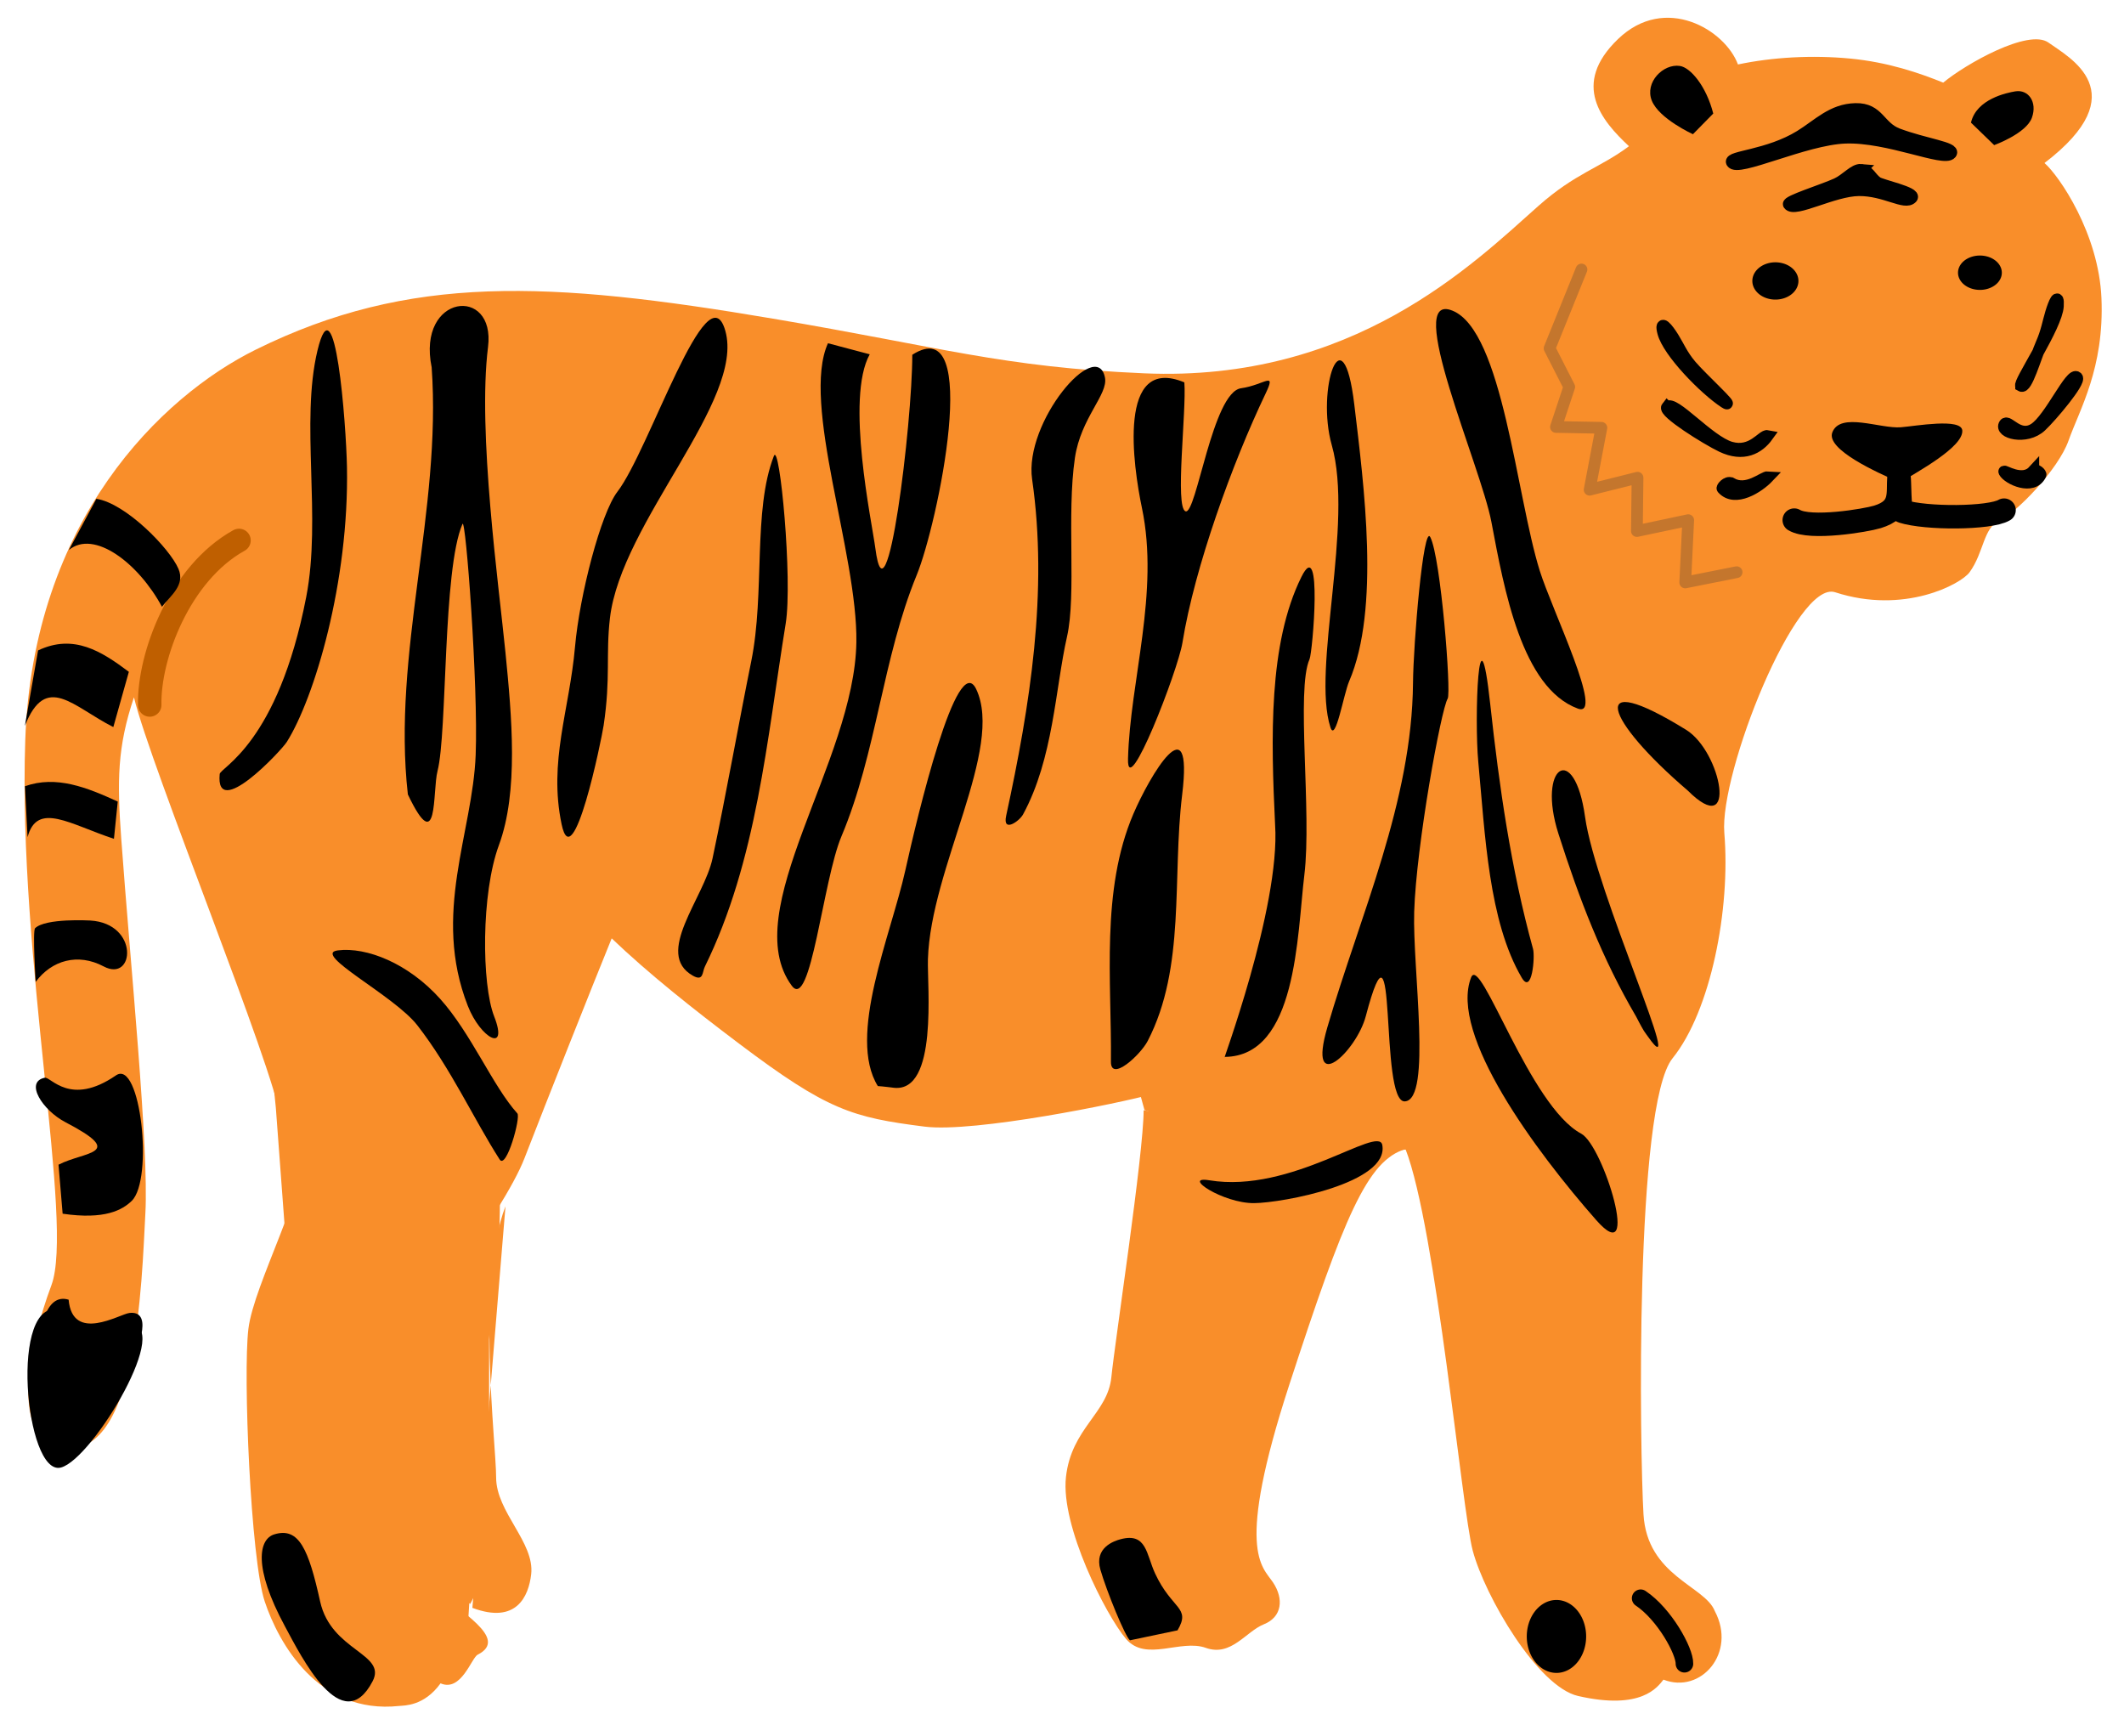 <?xml version="1.0" encoding="UTF-8"?>
<svg width="362.371" height="296.095" xmlns="http://www.w3.org/2000/svg" xmlns:svg="http://www.w3.org/2000/svg">
 <title>Tiger Edit</title>
 <g>
  <title>Layer 1</title>
  <g id="svg_9">
   <g id="svg_11">
    <path d="m79.882,276.37l2.933,-46.573l-10.283,8.859c0,0 -8.945,38.98 -8.787,39.138c0.158,0.158 16.137,-1.424 16.137,-1.424l0,0z" stroke-width="0" stroke-linejoin="null" stroke-linecap="null" stroke-dasharray="null" stroke="#000000" fill="#f98e2a" id="svg_12"/>
    <g id="svg_13">
     <path d="m238.837,195.896l6.572,-2.593l-56.004,-36.544l4.588,28.001l1.265,4.588l28.319,9.334l15.26,-2.786z" stroke-width="0" stroke-linejoin="null" stroke-linecap="null" stroke-dasharray="null" stroke="#000000" fill="#f98e2a" id="svg_14"/>
     <path d="m42.665,145.271l4.397,43.721l1.661,22.307c0,0 9.841,-7.414 9.841,-7.769c0,-0.356 0.475,-50.428 0.363,-50.489c-0.112,-0.062 -16.263,-7.77 -16.263,-7.77z" stroke-width="0" stroke-linejoin="null" stroke-linecap="null" stroke-dasharray="null" stroke="#000000" fill="#f98e2a" id="svg_15"/>
     <ellipse ry="52.172" rx="16.875" cy="204.262" cx="68.417" stroke-width="0" stroke-linejoin="null" stroke-linecap="null" stroke-dasharray="null" stroke="#000000" fill="#f98e2a" id="svg_16"/>
     <path d="m80.229,273.592l-13.379,-8.781l0,-16.312l16.594,-26.156l0,27.562l-1.125,19.688l-2.09,3.999z" stroke-width="0" stroke-linejoin="null" stroke-linecap="null" stroke-dasharray="null" stroke="#000000" fill="#f98e2a" id="svg_17"/>
     <path d="m244.058,198.111c0,0 -3.639,-3.797 -6.803,-0.949c-3.164,2.848 -0.791,-3.639 -0.864,-3.7c-0.072,-0.062 6.243,-1.363 6.17,-1.424c-0.073,-0.062 1.497,6.073 1.497,6.073z" stroke-width="0" stroke-linejoin="null" stroke-linecap="null" stroke-dasharray="null" stroke="#000000" fill="#f98e2a" id="svg_18"/>
    </g>
   </g>
   <g id="svg_19">
    <g display="inline" id="svg_20">
     <path d="m48.834,206.887c-0.795,-6.182 -0.839,-14.602 -1.035,-16.294c-0.929,-8.058 -22.159,-59.969 -24.944,-71.643c-2.855,8.484 -2.884,14.265 -2.173,24.071c1.549,21.384 4.739,52.805 4.119,63.962c-0.62,11.157 -1.271,43.927 -15.283,39.694c-7.505,-2.267 -4.633,-17.03 -0.748,-27.438c3.916,-10.493 -5.723,-55.651 -4.461,-92.932c1.269,-37.49 23.228,-58.709 39.306,-66.654c26.25,-12.972 49.99,-11.766 88.236,-5.3c28.81,4.871 39.066,8.271 63.314,9.329c35.64,1.555 56.095,-18.595 67.252,-28.512c6.39,-5.68 10.537,-6.508 15.496,-10.227c-4.649,-4.339 -9.918,-10.537 -1.86,-18.285c8.058,-7.748 18.285,-1.55 20.455,4.339c5.888,-1.24 12.629,-1.627 19.137,-1.007c6.508,0.62 11.854,2.479 15.883,4.106c3.719,-3.099 14.566,-9.297 17.976,-6.818c3.409,2.479 15.108,8.445 -0.698,20.532c2.524,2.207 9.254,12.027 9.718,23.049c0.505,11.981 -3.752,19.022 -5.611,24.292c-1.754,4.968 -8.988,12.396 -11.777,13.636c-2.789,1.24 -2.635,5.423 -5.114,8.833c-1.458,2.005 -11.139,7.249 -22.934,3.409c-6.663,-2.17 -19.756,30.853 -18.905,41.064c1.085,13.017 -2.324,30.372 -8.832,38.43c-6.509,8.058 -5.579,67.251 -4.959,77.789c0.62,10.536 10.494,12.209 12.164,16.503c3.783,7.106 -2.363,14.208 -8.755,11.7c-1.009,1.257 -3.719,5.268 -14.566,2.789c-6.89,-1.575 -15.883,-16.984 -17.975,-24.794c-1.85,-6.903 -6.231,-54.963 -11.467,-68.491c-4.725,-12.207 -37.653,-10.948 -43.132,-9.401c-5.478,1.546 -30.424,6.638 -38.912,5.564c-12.373,-1.565 -16.595,-2.798 -31.654,-14.154c-7.88,-5.943 -15.495,-11.982 -21.736,-17.96c-3.409,8.368 -11.157,27.893 -14.876,37.5c-3.719,9.608 -19.834,29.442 -19.834,35.331c0,5.888 -1.412,32.546 4.338,37.965c4.17,3.928 13.011,8.635 7.511,11.389c-1.051,0.526 -2.808,6.43 -6.336,4.894c-2.822,3.915 -6.184,3.763 -7.058,3.856c-13.843,1.482 -20.584,-10.75 -22.939,-17.815c-2.403,-7.208 -3.719,-38.741 -2.789,-46.487c0.93,-7.748 10.227,-24.174 10.227,-33.781c0,-9.608 1.24,-21.075 -4.029,-31.922c-5.268,-10.847 -5.268,-15.186 -5.268,-15.186m196.487,50.207c-6.508,1.859 -10.515,11.626 -19.813,40.139c-9.297,28.512 -4.649,30.991 -2.789,33.781c1.859,2.789 1.549,5.888 -1.55,7.128c-3.099,1.238 -5.578,5.578 -9.917,4.029c-4.339,-1.55 -10.227,2.479 -13.636,-1.55c-3.41,-4.03 -11.157,-19.215 -10.228,-27.583c0.93,-8.367 7.128,-10.848 7.748,-17.046c0.62,-6.198 5.504,-38.088 5.504,-45.526m-114.519,84.882c7.485,2.82 9.595,-1.925 10.03,-5.735c0.62,-5.422 -5.979,-10.612 -5.979,-16.5c0,-5.889 -3.453,-33.251 1.596,-46.268" stroke-width="0" stroke-miterlimit="2" stroke-linejoin="null" stroke-linecap="null" stroke-dasharray="null" stroke="#000000" fill-rule="evenodd" fill="#f98e2a" id="svg_21"/>
     <g stroke-width="4" stroke="#000000" fill="none" id="svg_22">
      <path d="m40.778,92.187c-10.168,5.628 -15.417,19.775 -15.234,28.071" stroke-width="4" stroke-miterlimit="2" stroke-linejoin="bevel" stroke-linecap="round" stroke="#bf5f00" fill-rule="evenodd" fill="none" id="svg_23"/>
      <path d="m306.112,88.72c2.752,1.632 12.191,0.066 14.19,-0.547c4.34,-1.333 3.452,-3.945 3.681,-6.903c0.143,0.869 0.033,5.786 0.573,5.959c4.051,1.29 14.946,1.22 17.353,-0.207" stroke-width="4" stroke-linecap="round" stroke="#000000" fill-rule="evenodd" fill="none" id="svg_24"/>
      <path d="m296.281,97.605l-8.768,1.747l0.509,-10.621c0,0 -8.755,1.852 -8.755,1.852l0.11,-9.094l-8.174,2.047c0,0 2.008,-10.563 2.008,-10.563l-7.75,-0.141l2.263,-6.834l-3.354,-6.579l5.444,-13.448" stroke-width="2" stroke-linejoin="round" stroke-linecap="round" stroke="#c4762d" fill-rule="evenodd" fill-opacity="0" fill="#000000" id="svg_25"/>
     </g>
     <g id="svg_26">
      <path d="m305.438,50.35a2.542,2.056 0 1 1 -5.085,-4.851a2.542,2.056 0 1 1 5.085,4.851z" stroke-width="4" stroke-miterlimit="4" stroke-linejoin="round" stroke-linecap="round" stroke-dashoffset="0" fill-rule="nonzero" fill="#000000" id="svg_27"/>
      <path d="m335.374,48.756a-2.417,1.895 0 1 1 4.833,-4.472a-2.417,1.895 0 1 1 -4.833,4.472z" stroke-width="4" stroke-miterlimit="4" stroke-linejoin="round" stroke-linecap="round" stroke-dashoffset="0" fill-rule="nonzero" fill="#000000" id="svg_28"/>
      <path d="m312.605,73.767c-1.095,2.892 7.623,6.848 11.565,8.536c2.846,-1.762 10.853,-6.062 10.611,-8.882c-0.185,-2.148 -7.96,-0.741 -10.468,-0.538c-3.545,0.287 -10.359,-2.676 -11.708,0.884z" stroke-width="4" stroke-linecap="round" fill-rule="evenodd" fill="#000000" id="svg_29"/>
      <path d="m288.827,22.895c0,0 3.467,-3.529 3.467,-3.529c-1.188,-4.664 -3.874,-7.845 -5.691,-8.117c-2.841,-0.425 -6.029,2.797 -4.8,5.903c1.229,3.106 7.024,5.742 7.024,5.742z" stroke-width="1.658px" fill-rule="evenodd" fill="#000000" id="svg_30"/>
      <path d="m340.221,24.755c0,0 -3.957,-3.835 -3.957,-3.835c0.931,-4.046 6.136,-5.1 7.561,-5.336c2.227,-0.369 3.797,1.806 2.833,4.5c-0.964,2.694 -6.437,4.671 -6.437,4.671z" stroke-width="1.658px" fill-rule="evenodd" fill="#000000" id="svg_31"/>
     </g>
    </g>
    <g display="inline" id="svg_32">
     <path d="m11.706,221.703c0.676,7.429 8.711,2.453 10.381,2.264c7.297,-0.824 -5.332,20.536 -10.285,21.87c-5.534,1.49 -8.04,-26.55 -0.096,-24.134z" stroke-width="0" stroke="#000000" fill="#000000" id="svg_33"/>
     <path d="m272.314,208.11c-10.3,-11.71 -25.11,-31.656 -21.334,-41.368c1.604,-4.126 9.947,21.928 18.785,26.638c3.793,2.022 10.355,23.604 2.549,14.73z" stroke-width="0" stroke="#000000" fill="#000000" id="svg_34"/>
     <path d="m213.962,205.232c-5.304,0.048 -12.48,-4.701 -7.642,-3.898c14.011,2.324 28.866,-9.488 29.51,-6.022c1.21,6.509 -17.034,9.875 -21.868,9.92l0,0z" stroke-width="0" stroke="#000000" fill="#000000" id="svg_35"/>
     <path d="m9.983,198.675c4.492,-2.315 11.711,-1.76 1.183,-7.246c-3.906,-2.035 -7.017,-6.877 -3.531,-7.588c1.037,-0.211 4.328,4.982 12.146,-0.398c4.197,-2.888 6.446,17.764 2.693,21.406c-1.587,1.54 -4.575,3.249 -11.788,2.186l-0.703,-8.36z" stroke-width="0" stroke="#000000" fill="#000000" id="svg_36"/>
     <path d="m85.243,197.784c-4.395,-6.854 -8.338,-15.557 -14.048,-22.892c-3.973,-5.106 -18.102,-12.199 -13.568,-12.77c4.899,-0.617 11.987,2.172 17.456,8.251c5.31,5.904 8.999,14.923 13.182,19.556c0.608,0.673 -1.878,9.639 -3.022,7.855l0,0z" stroke-width="0" stroke="#000000" fill="#000000" id="svg_37"/>
     <path d="m239.681,187.876c-4.458,0.258 -1.14,-35.457 -6.67,-14.524c-1.601,6.061 -10.056,13.87 -6.555,1.89c5.625,-19.249 14.445,-38.478 14.614,-58.738c0.056,-6.771 1.774,-27.125 2.943,-24.893c1.799,3.436 3.609,26.531 2.971,27.563c-1.122,1.82 -5.356,25.008 -5.712,36.363c-0.304,9.671 3.067,32.068 -1.591,32.339l0,0z" stroke-width="0" stroke="#000000" fill="#000000" id="svg_38"/>
     <path d="m149.762,185.264c-5.265,-8.516 2.244,-25.777 4.688,-36.775c2.058,-9.259 8.843,-37.79 12.099,-30.927c4.783,10.083 -7.773,30.496 -8.238,46.077c-0.138,4.623 1.745,22.72 -5.787,21.918c0,0 -1.93,-0.249 -2.762,-0.293c0,0 0,0 0,0z" stroke-width="0" stroke="#000000" fill="#000000" id="svg_39"/>
     <path d="m189.535,181.109c0.131,-13.777 -1.757,-29.214 3.822,-42.259c2.758,-6.447 10.272,-19.251 8.328,-3.262c-1.725,14.193 0.63,29.381 -5.866,41.961c-1.235,2.391 -6.318,7.075 -6.284,3.56z" stroke-width="0" stroke="#000000" fill="#000000" id="svg_40"/>
     <path d="m197.429,148.562c0.646,-21.73 -5.547,15.803 -3.027,15.188c2.33,-0.569 2.932,-11.96 3.027,-15.188z" stroke-width="2" stroke="#000000" fill="#000000" id="svg_41"/>
     <path d="m217.541,140.672c-0.7,-14.649 -1.166,-30.85 4.489,-42.258c3.64,-7.343 1.912,12.86 1.389,14.033c-2.324,5.209 0.408,26.117 -0.884,36.787c-1.256,10.377 -1.261,30.925 -13.564,31.054c-0.925,2.189 9.517,-25.464 8.57,-39.616l0,0z" stroke-width="0" stroke="#000000" fill="#000000" id="svg_42"/>
     <path d="m79.82,171.604c-6.164,-15.733 0.832,-29.504 1.334,-42.851c0.455,-11.819 -1.697,-40.648 -2.252,-39.372c-3.397,7.802 -2.563,35.545 -4.257,42.138c-0.899,3.5 0.189,15.002 -5.06,4.001c-2.714,-24.032 5.793,-48.528 4.059,-72.859c-2.568,-12.533 10.933,-13.979 9.618,-3.476c-1.81,14.461 1.842,40.666 2.975,52.138c1.086,10.992 2.254,23.706 -1.123,32.854c-3.049,8.259 -2.943,23.749 -0.811,29.19c2.509,6.403 -2.319,3.759 -4.483,-1.763l0,0z" stroke-width="0" stroke="#000000" fill="#000000" id="svg_43"/>
     <path d="m279.132,173.403c-5.794,-9.883 -9.666,-19.953 -13.258,-31.205c-3.683,-11.538 2.747,-15.819 4.552,-2.841c1.788,12.857 17.702,47.363 10.73,37.469c0,0 -0.514,-0.692 -0.709,-1.005c-0.436,-0.701 -1.315,-2.418 -1.315,-2.418c0,0 0,0 0,0l0,0z" stroke-width="0" stroke="#000000" fill="#000000" id="svg_44"/>
     <path d="m6.085,167.494c2.73,-3.695 7.207,-4.974 11.604,-2.639c5.282,2.805 6.106,-7.335 -2.295,-7.832c0,0 -7.619,-0.444 -9.407,1.313c-0.448,0.441 0.098,9.158 0.098,9.158z" stroke-width="0" stroke="#000000" fill="#000000" id="svg_45"/>
     <path d="m118.211,166.437c-6.665,-3.764 1.914,-13.231 3.355,-20.016c2.343,-11.037 4.563,-23.566 6.602,-33.618c2.368,-11.673 0.245,-25.727 3.863,-35.022c0.986,-2.532 3.222,21.149 2.013,28.602c-3.204,19.767 -4.918,40.458 -13.797,58.525c-0.449,0.914 -0.205,2.563 -2.036,1.529l0,0z" stroke-width="0" stroke="#000000" fill="#000000" id="svg_46"/>
     <path d="m135.075,168.138c-9.333,-12.659 10.728,-38.265 11.028,-58.587c0.224,-15.116 -9.474,-40.761 -4.846,-51l7.125,1.887c-4.175,7.5 0.387,28.682 0.956,33.062c1.908,14.705 6.309,-21.255 6.307,-32.984c12.009,-7.698 4.303,28.942 0.754,37.573c-5.837,14.196 -6.844,30.342 -12.842,44.579c-3.172,7.528 -5.22,29.895 -8.482,25.47l0,0z" stroke-width="0" stroke="#000000" fill="#000000" id="svg_47"/>
     <path d="m259.619,166.775c-5.667,-9.662 -6.246,-24.405 -7.413,-36.814c-0.689,-7.318 0.031,-28.302 2.044,-9.813c1.525,14.015 3.53,28.044 7.3,41.728c0.361,1.311 -0.177,7.89 -1.931,4.899z" stroke-width="0" stroke="#000000" fill="#000000" id="svg_48"/>
     <path d="m37.484,132.043c0.113,-1.161 9.906,-5.14 14.762,-30.22c2.628,-13.574 -1.012,-29.767 1.909,-41.998c3.006,-12.585 4.9,12.541 5.04,19.832c0.375,19.642 -5.562,39.42 -10.26,46.9c-0.936,1.49 -12.231,13.543 -11.451,5.486z" stroke-width="0" stroke="#000000" fill="#000000" id="svg_49"/>
     <path d="m95.813,140.596c-2.247,-10.719 1.33,-19.413 2.288,-30.241c0.79,-8.931 4.426,-22.826 7.234,-26.474c5.453,-7.087 15.38,-38.155 18.412,-27.451c3.364,11.875 -17.785,32.658 -19.686,49.006c-0.729,6.266 0.148,10.108 -1.075,18.297c-0.377,2.529 -5.237,26.102 -7.173,16.863z" stroke-width="0" stroke-opacity="0" stroke="#000000" fill="#000000" id="svg_50"/>
     <path d="m171.655,139.173c4.08,-18.83 7.196,-38.256 4.432,-57.414c-1.41,-9.779 11.015,-24.338 12.427,-17.36c0.582,2.879 -4.108,6.844 -5.123,13.69c-1.444,9.743 0.285,23.301 -1.355,30.538c-1.998,8.822 -2.318,20.77 -7.495,30.294c-0.64,1.177 -3.522,3.19 -2.886,0.252l0,0z" stroke-width="0" stroke="#000000" fill="#000000" id="svg_51"/>
     <path d="m287.94,134.85c-14.045,-12.015 -17.54,-21.02 -0.275,-10.357c6.052,3.739 8.894,18.955 0.275,10.357z" stroke-width="0" stroke="#000000" fill="#000000" id="svg_52"/>
     <path d="m192.448,129.444c0.345,-13.323 5.397,-28.381 2.375,-42.799c-1.501,-7.16 -4.267,-26.207 7.238,-21.417c0.38,4.894 -1.653,21.359 0.206,21.992c1.848,0.629 4.59,-20.303 9.46,-20.99c4.042,-0.571 6.106,-3.099 4.155,0.986c-5.581,11.682 -12.056,29.458 -14.148,42.411c-0.769,4.761 -9.477,27.196 -9.286,19.817l0,0z" stroke-width="0" stroke="#000000" fill="#000000" id="svg_53"/>
     <path d="m226.986,124.079c-3.215,-9.868 4.006,-34.842 0.226,-48.147c-2.702,-9.512 1.905,-23.186 3.846,-6.893c1.632,13.701 4.436,34.781 -0.882,47.176c-0.958,2.232 -2.323,10.522 -3.19,7.864l0,0z" stroke-width="0" stroke="#000000" fill="#000000" id="svg_54"/>
     <path d="m269.182,120.869c-9.563,-3.548 -12.551,-20.274 -14.737,-31.831c-1.809,-9.569 -15.13,-39.498 -6.633,-36.041c8.548,3.478 10.872,31.515 14.875,44.339c2.111,6.761 11.167,25.267 6.495,23.534l0,0z" stroke-width="0" stroke="#000000" fill="#000000" id="svg_55"/>
     <path d="m6.796,110.661c6.233,-2.596 10.823,0.69 15.295,4.396l-3.104,9.285c-6.749,-3.834 -11.022,-9.884 -15.065,-0.938l2.874,-12.743z" transform="rotate(-2.786 12.633 117.028)" stroke-width="0" stroke="#000000" fill="#000000" id="svg_56"/>
     <path d="m17.653,84.583c4.899,1.407 11.361,9.994 12.39,13.611c0.838,2.947 -1.983,4.414 -3.607,6.064c-3.046,-7.899 -9.846,-14.581 -14.538,-11.598l5.755,-8.077z" transform="rotate(-7.221 21.03 94.42)" stroke-width="0" stroke="#000000" fill="#000000" id="svg_57"/>
     <path d="m4.797,133.24c5.528,-1.276 10.498,1.425 15.429,4.41l-1.37,6.234c-7.135,-3.274 -12.28,-7.883 -14.608,-1.969l0.549,-8.675l0,0z" transform="rotate(-6.566 12.165 138.394)" stroke-width="0" stroke="#000000" fill="#000000" id="svg_58"/>
     <path d="m294.223,68.625c-3.4,-2.23 -9.585,-8.549 -10.465,-11.883c-0.623,-2.359 0.727,-0.728 1.69,0.824c0.962,1.551 1.535,3.022 3.044,4.799c1.764,2.077 7.806,7.62 5.731,6.26z" stroke-width="2" stroke="#000000" fill="#000000" id="svg_59"/>
     <path d="m284.413,69.445c1.064,-1.345 7.128,5.818 10.857,6.892c3.656,1.052 5.406,-2.157 6.298,-1.977c-1.529,2.123 -4.134,3.559 -7.836,1.786c-2.621,-1.255 -9.982,-5.862 -9.319,-6.701z" stroke-width="2" stroke-miterlimit="4" stroke-linecap="round" stroke-dashoffset="0" stroke="#000000" marker-start="none" marker-mid="none" marker-end="none" fill-rule="evenodd" fill="#000000" id="svg_60"/>
     <path d="m295.34,82.436c2.728,1.593 5.474,-1.129 6.332,-1.06c-1.65,1.735 -5.659,4.315 -7.784,1.959c-0.211,-0.105 0.732,-1.258 1.452,-0.899z" stroke-width="2" stroke-miterlimit="4" stroke-linecap="round" stroke-dashoffset="0" stroke="#000000" marker-start="none" marker-mid="none" marker-end="none" fill-rule="evenodd" fill="#000000" id="svg_61"/>
     <path d="m344.818,65.812c-0.598,-0.34 6.076,-10.15 6.276,-13.589c0.141,-2.433 -0.655,-0.583 -1.167,1.118c-0.513,1.7 -0.741,3.251 -1.637,5.273c-1.048,2.364 -2.526,7.735 -3.472,7.198z" stroke-width="2" stroke="#000000" fill="#000000" id="svg_62"/>
     <path d="m354.354,64.395c-0.996,-1.129 -4.594,7.019 -7.275,8.753c-2.628,1.7 -4.487,-1.642 -5.06,-0.798c-0.979,1.443 3.64,2.747 6.202,0.33c1.813,-1.711 6.754,-7.58 6.133,-8.285z" stroke-width="2" stroke-miterlimit="4" stroke-linecap="round" stroke-dashoffset="0" stroke="#000000" marker-start="none" marker-mid="none" marker-end="none" fill-rule="evenodd" fill="#000000" id="svg_63"/>
     <path d="m346.897,80.364c-1.874,2.036 -5.169,-0.296 -4.956,0.109c0.642,1.225 4.903,3.213 6.185,0.51c0.145,-0.142 -0.759,-1.129 -1.229,-0.619z" stroke-width="2" stroke-miterlimit="4" stroke-linecap="round" stroke-dashoffset="0" stroke="#000000" marker-start="none" marker-mid="none" marker-end="none" fill-rule="evenodd" fill="#000000" id="svg_64"/>
     <path d="m317.528,28.967c1.304,0.12 1.562,1.298 2.696,2.132c0.717,0.527 6.747,1.773 5.933,2.647c-1.161,1.247 -4.559,-1.336 -9.017,-1.304c-4.331,0.032 -11.006,3.808 -11.956,2.424c-0.362,-0.527 5.83,-2.444 8.163,-3.507c1.623,-0.74 3,-2.501 4.181,-2.392z" stroke-width="2" stroke="#000000" fill="#000000" id="svg_65"/>
     <path d="m316.561,18.596c3.985,-0.093 4.019,3.081 7.229,4.282c4.619,1.728 9.795,2.335 9.054,3.292c-1.114,1.44 -10.706,-2.964 -18.063,-2.681c-6.922,0.266 -18.415,5.887 -19.309,4.198c-0.529,-0.998 6.189,-1.119 11.652,-4.488c3.139,-1.937 5.452,-4.511 9.437,-4.603l0,0z" stroke-width="2" stroke="#000000" fill="#000000" id="svg_66"/>
     <path d="m46.774,261.741c4.241,-1.322 5.878,2.569 7.848,11.458c1.878,8.475 11.434,8.852 8.945,13.6c-5.173,9.869 -12.147,-4.18 -14.956,-9.381c-5.488,-10.161 -4.429,-14.869 -1.837,-15.677z" stroke-width="0" stroke-miterlimit="4" stroke-linecap="round" stroke-dashoffset="0" marker-start="none" marker-mid="none" marker-end="none" fill-rule="evenodd" fill="#000000" id="svg_67"/>
     <path d="m191.192,262.56c4.445,-1.173 4.362,2.562 5.865,5.818c2.883,6.241 6.183,5.744 3.84,9.729c0,0 -8.115,1.699 -8.115,1.699c-0.79,-0.577 -3.968,-8.318 -5.048,-12.055c-1.08,-3.737 2.317,-4.89 3.458,-5.191z" stroke-width="0" stroke-miterlimit="4" stroke-linecap="round" stroke-dashoffset="0" marker-start="none" marker-mid="none" marker-end="none" fill-rule="evenodd" fill="#000000" id="svg_68"/>
     <path d="m279.907,272.631c4.049,2.7 7.525,9.017 7.472,11.17" stroke-width="3" stroke-miterlimit="4" stroke-linecap="round" stroke-dashoffset="0" stroke="#000000" marker-start="none" marker-mid="none" marker-end="none" fill-rule="evenodd" fill="none" id="svg_69"/>
     <path d="m269.817,275.806a4.273,5.249 0 1 1 -8.545,6.681a4.273,5.249 0 1 1 8.545,-6.681z" stroke-width="0" stroke-miterlimit="4" stroke-linejoin="bevel" stroke-linecap="round" stroke-dashoffset="0" fill-rule="nonzero" fill="#000000" id="svg_70"/>
     <path d="m10.301,223.505c0.751,8.257 9.682,2.725 11.538,2.516c8.112,-0.917 -5.926,22.827 -11.432,24.31c-6.151,1.656 -8.936,-29.512 -0.106,-26.826z" stroke-width="0" stroke="#000000" fill="#000000" id="svg_71"/>
    </g>
   </g>
  </g>
 </g>
</svg>